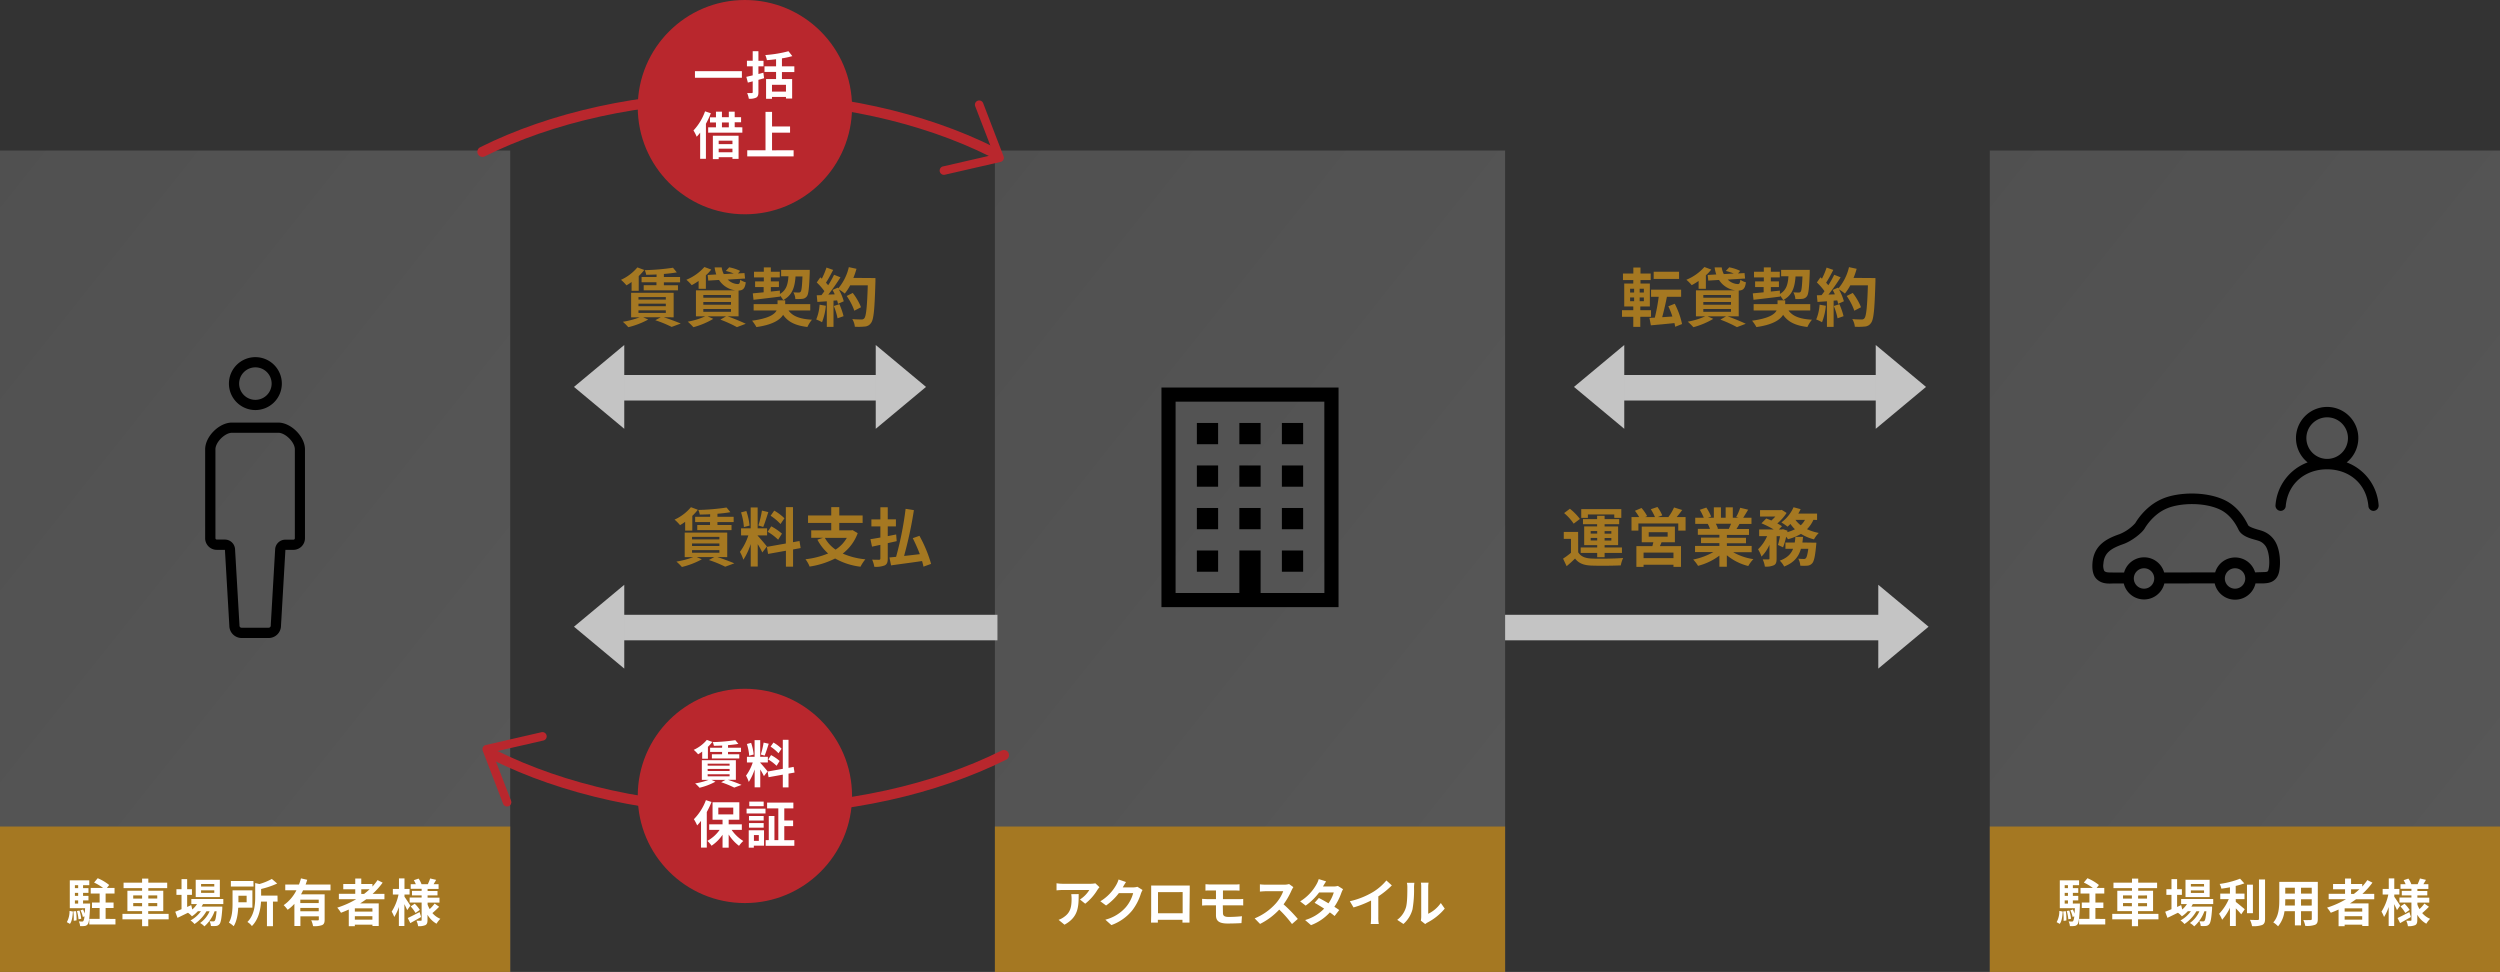 <svg xmlns="http://www.w3.org/2000/svg" xmlns:xlink="http://www.w3.org/1999/xlink" viewBox="0 0 980 381"><rect x="0" y="0" width="980" height="381" fill="#333333" stroke="none"/><defs><style>.cls-1,.cls-2,.cls-3{opacity:0.2;}.cls-1{fill:url(#名称未設定グラデーション_3);}.cls-2{fill:url(#名称未設定グラデーション_3-2);}.cls-3{fill:url(#名称未設定グラデーション_3-3);}.cls-4{fill:#a57822;}.cls-5,.cls-6{fill:#c4c4c4;}.cls-6{fill-rule:evenodd;}.cls-7{fill:#a57821;}.cls-8{fill:#fff;}.cls-9{fill:#b9272d;}.cls-10{fill:none;stroke:#b9272d;stroke-linecap:round;stroke-miterlimit:10;stroke-width:4px;}</style><linearGradient id="名称未設定グラデーション_3" x1="350.38" y1="108.7" x2="628.46" y2="330.37" gradientUnits="userSpaceOnUse"><stop offset="0" stop-color="#c4c4c4"/><stop offset="1" stop-color="#eaeaea"/></linearGradient><linearGradient id="名称未設定グラデーション_3-2" x1="740.38" y1="108.7" x2="1018.46" y2="330.37" xlink:href="#名称未設定グラデーション_3"/><linearGradient id="名称未設定グラデーション_3-3" x1="-39.62" y1="108.7" x2="238.46" y2="330.37" xlink:href="#名称未設定グラデーション_3"/></defs><title>img3</title><g id="レイヤー_2" data-name="レイヤー 2"><g id="contents"><rect class="cls-1" x="390" y="59" width="200" height="322"/><rect class="cls-2" x="780" y="59" width="200" height="322"/><rect class="cls-3" y="59" width="200" height="322"/><rect class="cls-4" y="324" width="200" height="57"/><path d="M455.29,151.92V238h69.42V151.92Zm63.87,80.53h-25V215.79h-8.33v16.66h-25v-75h58.31Z"/><rect x="469.17" y="165.8" width="8.33" height="8.33"/><rect x="485.83" y="165.8" width="8.33" height="8.33"/><rect x="502.5" y="165.8" width="8.33" height="8.33"/><rect x="469.17" y="182.46" width="8.33" height="8.33"/><rect x="485.83" y="182.46" width="8.33" height="8.33"/><rect x="502.5" y="182.46" width="8.33" height="8.33"/><rect x="469.17" y="199.13" width="8.33" height="8.33"/><rect x="485.83" y="199.13" width="8.33" height="8.33"/><rect x="502.5" y="199.13" width="8.33" height="8.33"/><rect x="469.17" y="215.79" width="8.33" height="8.33"/><rect x="502.5" y="215.79" width="8.33" height="8.33"/><rect class="cls-5" x="235" y="147" width="118" height="10"/><polygon class="cls-6" points="363 151.67 343.29 168.09 343.29 135.24 363 151.67"/><polygon class="cls-6" points="225 151.67 244.71 168.09 244.71 135.24 225 151.67"/><path class="cls-4" d="M247.58,110.54a21.2,21.2,0,0,1-2,1.32,17.61,17.61,0,0,0-2.15-2.17,18.11,18.11,0,0,0,6.42-4.87l2.7,1a19.25,19.25,0,0,1-2.17,2.4V114h-2.8Zm12.57,13.82c2.42.77,5.07,1.77,6.7,2.47l-3.57,1.32a45.31,45.31,0,0,0-6.4-2.62l2.15-1.17H252.1l2,.9a32,32,0,0,1-7.8,3,19.24,19.24,0,0,0-2.15-2.12,33.94,33.94,0,0,0,6.62-1.75H247.4v-9.6h16.67v9.6Zm-9.87-6.92H261v-1H250.28Zm0,2.6H261v-1H250.28Zm0,2.62H261v-1H250.28Zm7.1-15.07c-1.4.08-2.77.1-4.07.13a7.32,7.32,0,0,0-.57-1.82,86,86,0,0,0,11.07-.95l1.5,1.82c-1.47.27-3.22.47-5.07.62v1.2h6.35v2.07h-6.35v1.15h5.52v2H252.33v-2h5v-1.15H251.5v-2.07h5.87Z"/><path class="cls-4" d="M273.85,110.14a29.1,29.1,0,0,1-2.7,1.65,15.3,15.3,0,0,0-2.1-2.12,19.15,19.15,0,0,0,7.07-5l2.7,1a17.74,17.74,0,0,1-2.12,2.25v5.3h-2.85ZM285.22,124c2.55.9,5.42,2.1,7.12,2.92l-3.45,1.32a49.23,49.23,0,0,0-6.5-2.95l2.25-1.3h-7.3l2.27,1a31,31,0,0,1-7.8,3.27,30.06,30.06,0,0,0-2.2-2.17,29.37,29.37,0,0,0,6.87-2.1h-3.67V113.81h15.45a8.93,8.93,0,0,1-6.4-4.07l-4.22.25-.23-2.2,3.37-.2a13.26,13.26,0,0,1-.65-2.77h2.77a8.27,8.27,0,0,0,.82,2.62l3.9-.23a23.83,23.83,0,0,0-3.1-1l1.32-1.42a17,17,0,0,1,4.3,1.4l-.87,1,2.57-.15.23,2.15-6.8.4a5.88,5.88,0,0,0,3.95,1.77c.65,0,.82-.42.95-1.7a6.44,6.44,0,0,0,2.17,1c-.32,2.5-1.1,3.15-2.82,3.25V124Zm-9.52-7.3h10.85v-1.07H275.7Zm0,2.75h10.85v-1.07H275.7Zm0,2.77h10.85v-1.1H275.7Z"/><path class="cls-4" d="M309.1,121.71c1.65,2.3,4.55,3.35,9.2,3.62a12.48,12.48,0,0,0-1.8,2.85c-4.75-.57-7.62-2-9.52-4.77-1.22,2-4.1,3.9-10.47,4.8a15.78,15.78,0,0,0-1.7-2.5c6.4-.87,8.8-2.42,9.62-4h-9v-2.5h9.37v-1.47h3v1.47h9.82v2.5Zm-14-6.72c1.2-.1,2.65-.25,4.25-.4v-2.07H296v-2.22h3.42v-1.55h-3.85v-2.22h3.85v-1.7h2.75v1.7h3.5v2.22h-3.5v1.55h3.17v2.22h-3.17v1.77l3.55-.37,0,1.32c2.55-1.5,3.15-3.8,3.35-6.95H306.2v-2.5h11.22s0,.8,0,1.13c-.23,6-.48,8.4-1.12,9.22a2.37,2.37,0,0,1-1.75,1,21.6,21.6,0,0,1-2.77.1,6,6,0,0,0-.77-2.65c.9.08,1.7.08,2.07.08a.88.88,0,0,0,.77-.3c.35-.43.55-2,.72-6h-2.72c-.3,4.22-1.23,7.32-4.85,9.27a7.26,7.26,0,0,0-1.25-1.72v.35c-3.67.48-7.55.92-10.37,1.25Z"/><path class="cls-4" d="M323.73,119.86a23.1,23.1,0,0,1-1.5,6.45,14.72,14.72,0,0,0-2.27-1.07,18.16,18.16,0,0,0,1.32-5.8ZM343.17,109s0,1,0,1.37c-.32,10.95-.67,14.9-1.72,16.22A3.1,3.1,0,0,1,339,128a23.88,23.88,0,0,1-3.9.08,7.1,7.1,0,0,0-1-3c1.57.15,3,.15,3.67.15a1.23,1.23,0,0,0,1-.42c.75-.77,1.13-4.42,1.4-12.95h-6.9a20.56,20.56,0,0,1-2.12,3.22,19.1,19.1,0,0,0-2.35-1.65,19.9,19.9,0,0,1,1.95,4.67l-2.25,1a13.39,13.39,0,0,0-.35-1.35l-1.42.1v10.27h-2.62V118.11l-3.7.25-.25-2.6,1.85-.07c.38-.48.77-1,1.15-1.55a23.58,23.58,0,0,0-3-3.42l1.4-2,.6.52a29.92,29.92,0,0,0,1.82-4.35l2.62.92c-.9,1.72-1.92,3.65-2.82,5,.32.35.62.73.87,1a39,39,0,0,0,2.3-4.1l2.52,1a80.37,80.37,0,0,1-4.77,6.77l2.52-.1c-.27-.6-.57-1.2-.87-1.72l2.1-.92.17.3a19.9,19.9,0,0,0,4.12-8.32l3,.65a28.77,28.77,0,0,1-1.22,3.57Zm-14.12,10.25a28.48,28.48,0,0,1,1.62,4.7l-2.35.82a25.41,25.41,0,0,0-1.47-4.82Zm5.85,2.55a23.62,23.62,0,0,0-3-5.77l2.37-1.2a23.51,23.51,0,0,1,3.25,5.6Z"/><rect class="cls-5" x="235" y="241" width="156" height="10"/><polygon class="cls-6" points="225 245.67 244.71 262.09 244.71 229.24 225 245.67"/><path class="cls-7" d="M268.58,204.54a21.2,21.2,0,0,1-2,1.32,17.61,17.61,0,0,0-2.15-2.17,18.11,18.11,0,0,0,6.42-4.87l2.7,1a19.25,19.25,0,0,1-2.17,2.4V208h-2.8Zm12.57,13.82c2.42.77,5.07,1.77,6.7,2.47l-3.57,1.32a45.31,45.31,0,0,0-6.4-2.62l2.15-1.17H273.1l2,.9a32,32,0,0,1-7.8,3,19.24,19.24,0,0,0-2.15-2.12,33.94,33.94,0,0,0,6.62-1.75H268.4v-9.6h16.67v9.6Zm-9.87-6.92H282v-1H271.28Zm0,2.6H282v-1H271.28Zm0,2.62H282v-1H271.28Zm7.1-15.07c-1.4.08-2.77.1-4.07.13a7.32,7.32,0,0,0-.57-1.82,86,86,0,0,0,11.07-.95l1.5,1.82c-1.47.27-3.22.47-5.07.62v1.2h6.35v2.07h-6.35v1.15h5.52v2H273.33v-2h5v-1.15H272.5v-2.07h5.87Z"/><path class="cls-7" d="M298.83,216.56a33.38,33.38,0,0,0-1.8-3.25v8.77h-2.75v-8.82a25.66,25.66,0,0,1-2.87,6.15,17.64,17.64,0,0,0-1.35-3.07,23.14,23.14,0,0,0,3.3-6.47H290.5v-2.77h3.77v-8.17H297v8.17h3.7v2.77H297V210c.73.73,3.1,3.52,3.62,4.22Zm-7.22-9.95a24.76,24.76,0,0,0-1.12-5.75l2.07-.55a25,25,0,0,1,1.27,5.72Zm9.57-5.87c-.65,2-1.37,4.37-2,5.82L297.3,206a42.48,42.48,0,0,0,1.38-5.85Zm9.7,14.65v6.75h-2.8v-6.25l-7,1.25-.45-2.77,7.42-1.32V198.79h2.8v13.75l2.55-.47.45,2.77Zm-8.55-9.07a22,22,0,0,1,4.2,2.87l-1.5,2.37a21.08,21.08,0,0,0-4.1-3.1Zm3.62-.9a20.08,20.08,0,0,0-3.87-3.25l1.42-2a18.79,18.79,0,0,1,4,3Z"/><path class="cls-7" d="M336.22,209a17.67,17.67,0,0,1-5.87,8,29,29,0,0,0,8.87,2.25,15.27,15.27,0,0,0-1.9,2.9,26.65,26.65,0,0,1-9.95-3.22,33.32,33.32,0,0,1-10,3.17,11.32,11.32,0,0,0-1.62-2.87,32.94,32.94,0,0,0,8.87-2.27,19.32,19.32,0,0,1-4.2-5.4l2.2-.75H318v-2.92h7.85V205h-9.1v-2.95h9.1v-3.25H329v3.25h9.15V205H329v2.9h4.67l.52-.1Zm-12.87,1.85a13.4,13.4,0,0,0,4.2,4.6,13.35,13.35,0,0,0,4.4-4.6Z"/><path class="cls-7" d="M348,212.91v6c0,1.52-.3,2.25-1.17,2.72a9.61,9.61,0,0,1-4.1.55,11.19,11.19,0,0,0-.85-2.8c1.13.05,2.35.05,2.7.05s.52-.15.52-.55v-5.3c-1.17.25-2.27.5-3.27.7l-.62-2.92c1.1-.15,2.42-.4,3.9-.65v-4.37h-3.52v-2.75h3.52v-4.75H348v4.75h3.2v2.75H348v3.82l3.3-.65.2,2.62Zm14,9.22c-.12-.65-.32-1.4-.55-2.2-4.32.65-8.85,1.22-12.15,1.7l-.65-3.1,2.62-.25A129.41,129.41,0,0,0,355,199.46l3.25.52a157.58,157.58,0,0,1-3.85,17.95c2-.2,4.07-.45,6.17-.7a65.09,65.09,0,0,0-2.77-6.27l2.62-.92a52.18,52.18,0,0,1,4.57,11Z"/><rect class="cls-5" x="627" y="147" width="118" height="10"/><polygon class="cls-6" points="755 151.67 735.29 168.09 735.29 135.24 755 151.67"/><polygon class="cls-6" points="617 151.67 636.71 168.09 636.71 135.24 617 151.67"/><path class="cls-7" d="M643,124.18v3.95h-2.75v-3.95h-4.42v-2.57h4.42v-1.47h-3.55v-9h3.55v-1.35H636.2v-2.57h4.07v-2.35h2.8v2.35h4v2.57h-4v1.35h3.67v9H643v1.47h4.2v2.57Zm-4-9.5h1.58v-1.5H639Zm0,3.4h1.58v-1.47H639Zm5.4-4.9h-1.65v1.5h1.65Zm0,3.42h-1.65v1.47h1.65Zm12.27,11.5c-.08-.45-.15-.92-.28-1.45-3.32.35-6.67.65-9.25.88l-.55-2.9,2.1-.12a72.2,72.2,0,0,0,1.52-8.17h-3v-2.8H659v2.8h-5.57c-.53,2.75-1.22,5.7-1.85,8l4-.27a30,30,0,0,0-1.6-4l2.52-1a31.71,31.71,0,0,1,2.87,7.95Zm1.52-18.75h-9.95v-2.82h9.95Z"/><path class="cls-7" d="M665.85,110.14a29.1,29.1,0,0,1-2.7,1.65,15.33,15.33,0,0,0-2.1-2.12,19.15,19.15,0,0,0,7.07-5l2.7,1a17.74,17.74,0,0,1-2.12,2.25v5.3h-2.85ZM677.22,124c2.55.9,5.42,2.1,7.12,2.92l-3.45,1.32a49.16,49.16,0,0,0-6.5-2.95l2.25-1.3h-7.3l2.27,1a31,31,0,0,1-7.8,3.27,30.15,30.15,0,0,0-2.2-2.17,29.38,29.38,0,0,0,6.87-2.1h-3.67V113.81h15.45a8.94,8.94,0,0,1-6.4-4.07l-4.22.25-.23-2.2,3.37-.2a13.26,13.26,0,0,1-.65-2.77h2.78a8.25,8.25,0,0,0,.82,2.62l3.9-.23a23.81,23.81,0,0,0-3.1-1l1.33-1.42a17,17,0,0,1,4.3,1.4l-.87,1,2.57-.15.22,2.15-6.8.4a5.88,5.88,0,0,0,3.95,1.77c.65,0,.83-.42,1-1.7a6.43,6.43,0,0,0,2.17,1c-.32,2.5-1.1,3.15-2.82,3.25V124Zm-9.52-7.3h10.85v-1.07H667.7Zm0,2.75h10.85v-1.07H667.7Zm0,2.77h10.85v-1.1H667.7Z"/><path class="cls-7" d="M701.1,121.71c1.65,2.3,4.55,3.35,9.2,3.62a12.51,12.51,0,0,0-1.8,2.85c-4.75-.57-7.62-2-9.52-4.77-1.22,2-4.1,3.9-10.47,4.8a15.75,15.75,0,0,0-1.7-2.5c6.4-.87,8.8-2.42,9.62-4h-9v-2.5h9.37v-1.47h3v1.47h9.82v2.5Zm-14-6.72c1.2-.1,2.65-.25,4.25-.4v-2.07H688v-2.22h3.42v-1.55h-3.85v-2.22h3.85v-1.7h2.75v1.7h3.5v2.22h-3.5v1.55h3.17v2.22h-3.17v1.77l3.55-.37,0,1.32c2.55-1.5,3.15-3.8,3.35-6.95H698.2v-2.5h11.22s0,.8,0,1.13c-.22,6-.47,8.4-1.12,9.22a2.38,2.38,0,0,1-1.75,1,21.58,21.58,0,0,1-2.77.1,6.05,6.05,0,0,0-.78-2.65c.9.08,1.7.08,2.07.08a.88.88,0,0,0,.78-.3c.35-.43.55-2,.72-6h-2.72c-.3,4.22-1.22,7.32-4.85,9.27a7.26,7.26,0,0,0-1.25-1.72v.35c-3.67.48-7.55.92-10.37,1.25Z"/><path class="cls-7" d="M715.73,119.86a23.11,23.11,0,0,1-1.5,6.45,14.73,14.73,0,0,0-2.28-1.07,18.16,18.16,0,0,0,1.33-5.8ZM735.17,109s0,1,0,1.37c-.33,10.95-.68,14.9-1.72,16.22A3.1,3.1,0,0,1,731,128a23.87,23.87,0,0,1-3.9.08,7.09,7.09,0,0,0-1-3c1.58.15,3,.15,3.67.15a1.23,1.23,0,0,0,1.05-.42c.75-.77,1.13-4.42,1.4-12.95h-6.9a20.56,20.56,0,0,1-2.12,3.22,19.1,19.1,0,0,0-2.35-1.65,19.92,19.92,0,0,1,1.95,4.67l-2.25,1a13.25,13.25,0,0,0-.35-1.35l-1.42.1v10.27h-2.62V118.11l-3.7.25-.25-2.6,1.85-.07c.38-.48.78-1,1.15-1.55a23.61,23.61,0,0,0-3-3.42l1.4-2,.6.52a30.08,30.08,0,0,0,1.82-4.35l2.63.92c-.9,1.72-1.93,3.65-2.82,5,.32.35.62.73.87,1a39.06,39.06,0,0,0,2.3-4.1l2.52,1a80,80,0,0,1-4.77,6.77l2.52-.1c-.27-.6-.58-1.2-.87-1.72l2.1-.92.17.3a19.91,19.91,0,0,0,4.13-8.32l3,.65a28.77,28.77,0,0,1-1.22,3.57Zm-14.12,10.25a28.39,28.39,0,0,1,1.62,4.7l-2.35.82a25.37,25.37,0,0,0-1.47-4.82Zm5.85,2.55a23.64,23.64,0,0,0-3-5.77l2.37-1.2a23.49,23.49,0,0,1,3.25,5.6Z"/><rect class="cls-5" x="590" y="241" width="156" height="10"/><polygon class="cls-6" points="756 245.67 736.29 262.09 736.29 229.24 756 245.67"/><path class="cls-7" d="M618.65,216.48c1,1.67,2.72,2.37,5.27,2.47,3,.13,8.9.05,12.35-.22a13.54,13.54,0,0,0-.93,2.9c-3.1.15-8.4.2-11.45.08s-5-.85-6.47-2.77c-1,1-2,1.92-3.3,3l-1.4-2.95a29.9,29.9,0,0,0,3.1-2.3v-5.45H613v-2.72h5.62Zm-1.77-11.2a19.49,19.49,0,0,0-3.75-4.15l2.27-1.7a21.72,21.72,0,0,1,3.92,4Zm9.22,11.47h-6.47v-2.15h6.47v-.92H621v-7.32h5.07v-.87h-5.55v-2h5.55v-1.3H629v1.3h5.72v2H629v.88h5.3v7.32H629v.92h6.8v2.15H629v1.65h-2.9ZM622.45,203h-2.6v-3.42h15.7V203H632.8v-1.32H622.45Zm1.1,6.17h2.55v-1h-2.55Zm2.55,2.7v-1h-2.55v1Zm2.9-3.67v1h2.65v-1Zm2.65,2.7H629v1h2.65Z"/><path class="cls-7" d="M660.75,202.69V208h-2.87v-2.8H642.25V208h-2.7v-5.32h3a22.13,22.13,0,0,0-1.65-2.45l2.57-1.1a16.11,16.11,0,0,1,2.22,3.2l-.8.35h3.85a20.42,20.42,0,0,0-1.62-3.07l2.6-.87a16.82,16.82,0,0,1,1.9,3.3l-1.75.65H654a19.39,19.39,0,0,0,2.22-3.77l3.2,1c-.72,1-1.47,1.95-2.17,2.77Zm-9.42,9.87c-.2.55-.43,1-.65,1.52h8.27v8.12H656v-.83H644.28v.83h-2.82v-8.12h6.27c.13-.5.28-1,.38-1.52h-4.55v-6.12h13v6.12Zm4.67,4.07H644.28v2.17H656Zm-9.7-6.25h7.42v-1.75H646.3Z"/><path class="cls-7" d="M679.4,216.46a22.33,22.33,0,0,0,7.92,2.72,14,14,0,0,0-2,2.7,21.33,21.33,0,0,1-8.4-4.22v4.5H674v-4.35a23.72,23.72,0,0,1-8.37,4,13.9,13.9,0,0,0-1.9-2.47,26.28,26.28,0,0,0,7.9-2.92h-7.17V214H674v-1.1h-7.2v-2.15H674v-1.12h-8.45v-2.32h4.75a11.32,11.32,0,0,0-.85-1.95l.3,0h-5.22v-2.42h3.35a22.52,22.52,0,0,0-1.55-3.1l2.55-.87a18.86,18.86,0,0,1,1.9,3.52l-1.22.45h2.27v-4.07h2.78v4.07h1.85v-4.07h2.8v4.07h2.22l-.9-.27a20.2,20.2,0,0,0,1.58-3.62l3.12.75c-.7,1.15-1.37,2.27-1.95,3.15h3.25v2.42h-4.7c-.4.72-.8,1.4-1.18,2h4.9v2.32h-8.67v1.13h7.5v2.15h-7.5V214h9.72v2.45Zm-6.8-11.15a12.33,12.33,0,0,1,.85,1.92l-.42.08h4.67c.3-.6.6-1.32.88-2Z"/><path class="cls-7" d="M710.85,203.79a12.28,12.28,0,0,1-2.5,3.65,19.45,19.45,0,0,0,4.6,1.47,11.4,11.4,0,0,0-1.87,2.52,18,18,0,0,1-5.1-2.15,20,20,0,0,1-5.1,2.1,9.23,9.23,0,0,0-.7-1,29.12,29.12,0,0,1-1.22,4.17l-2-.92a32.36,32.36,0,0,0,.8-3.45h-1.33v8.8c0,1.35-.2,2.15-1.08,2.6a7.37,7.37,0,0,1-3.52.52,9.9,9.9,0,0,0-.85-2.82c.92,0,1.92,0,2.25,0s.4-.08.4-.37v-5.35a15.13,15.13,0,0,1-3.12,4.62,16.71,16.71,0,0,0-1.35-2.87,15.72,15.72,0,0,0,3.55-5.15h-3.12v-2.6h5.72a36.34,36.34,0,0,0-4.82-2.42l1.88-1.9c.6.23,1.3.5,2,.8a15.66,15.66,0,0,0,1.57-1.57h-6v-2.5H698l.45-.1,1.9,1.2a18.67,18.67,0,0,1-3.65,4.12,14,14,0,0,1,1.83,1.1l-1.22,1.27h1.2l.4-.12,1.8.6-.1.57a15.14,15.14,0,0,0,3-1.15,14.13,14.13,0,0,1-1.77-2.07,15,15,0,0,1-1.12,1.07,22,22,0,0,0-2.42-1.67,14.9,14.9,0,0,0,4.77-5.95l2.77.75a16.72,16.72,0,0,1-.92,1.75h7.37v2.47Zm1.17,8.95s-.05.77-.1,1.12c-.4,4.32-.85,6.25-1.58,7a2.75,2.75,0,0,1-1.83.88,19.15,19.15,0,0,1-2.8,0,6.45,6.45,0,0,0-.8-2.75,21.12,21.12,0,0,0,2.15.13,1,1,0,0,0,.8-.27c.35-.32.67-1.4,1-3.72h-2.9c-.85,3-2.62,5.4-6.57,6.95a8.41,8.41,0,0,0-1.72-2.3c3-1.1,4.45-2.7,5.22-4.65h-3v-2.47h3.65a20.57,20.57,0,0,0,.25-2.22h3c-.07.75-.15,1.5-.25,2.22Zm-8.2-8.95a9.78,9.78,0,0,0,2.07,2.12,7.57,7.57,0,0,0,1.65-2.12Z"/><path d="M100.11,144a6.37,6.37,0,1,1-6.37,6.37,6.38,6.38,0,0,1,6.37-6.37m0-4a10.37,10.37,0,1,0,10.37,10.37A10.37,10.37,0,0,0,100.11,140Z"/><path d="M109.09,169.65c2.79,0,6.49,3.7,6.49,6.49V211a.55.55,0,0,1-.55.55h-3.17a4,4,0,0,0-4,3.77L106.14,245c0,.08,0,.16,0,.23a.84.84,0,0,1-.84.84H94.71a.84.84,0,0,1-.84-.84c0-.08,0-.16,0-.23l-1.73-29.72a4,4,0,0,0-4-3.77H85a.55.55,0,0,1-.55-.55V176.14c0-2.79,3.7-6.49,6.49-6.49h18.18m0-4H90.91c-5,0-10.49,5.47-10.49,10.49V211A4.55,4.55,0,0,0,85,215.54h3.17l1.73,29.72a4.84,4.84,0,0,0,4.84,4.84h10.57a4.84,4.84,0,0,0,4.84-4.84l1.73-29.72H115a4.55,4.55,0,0,0,4.55-4.55V176.14c0-5-5.47-10.49-10.49-10.49Z"/><path class="cls-8" d="M26.2,361.48a8.88,8.88,0,0,0,1.06-4.4l1.32.24c-.12,1.84-.32,3.7-1.16,4.84Zm9.12-7.3s0,.54,0,.8c-.2,4.8-.44,6.7-.92,7.3a1.69,1.69,0,0,1-1.2.7,9.71,9.71,0,0,1-1.8.06,4.94,4.94,0,0,0-.5-1.86,11.43,11.43,0,0,0,1.26.06.56.56,0,0,0,.54-.24,4.39,4.39,0,0,0,.4-1.8l-.62.24a10.6,10.6,0,0,0-.92-2.58l1-.34a14.67,14.67,0,0,1,.68,1.62c0-.6.08-1.3.12-2.12H27.36V345.1H35V347H32.56v1.16h2.12V350H32.56v1.18h2.12v1.78H32.56v1.24Zm-5.52,3A19.63,19.63,0,0,1,30,360.8l-1.1.14a23.67,23.67,0,0,0-.14-3.7ZM29.36,347v1.16h1.28V347Zm1.28,3H29.36v1.18h1.28Zm-1.28,4.2h1.28v-1.24H29.36Zm1.8,2.74a16,16,0,0,1,.68,3.22l-1.06.2a16.36,16.36,0,0,0-.62-3.24Zm14.1,3.28v2.18H35V360.2h4.06v-4.26h-3v-2.16h3v-3.52h-3.5v-2.2H40.4a20,20,0,0,0-3.52-2.1l1.42-1.7a18.31,18.31,0,0,1,4.5,2.66l-.9,1.14h3v2.2H41.4v3.52h3.12v2.16H41.4v4.26Z"/><path class="cls-8" d="M66.12,360.38h-8v2.7H55.7v-2.7H48v-2.14H55.7v-1.08H49.94v-8H55.7v-1H48.44V346H55.7V344.4h2.44V346h7.4v2.16h-7.4v1H64v8h-5.9v1.08h8Zm-13.9-8.12H55.7V351H52.22Zm3.48,3V354H52.22v1.22ZM58.14,351v1.22h3.5V351Zm3.5,3h-3.5v1.22h3.5Z"/><path class="cls-8" d="M79.58,354.4c-.16.32-.36.64-.56,1h8.12s0,.54,0,.82c-.28,3.9-.6,5.5-1.14,6.08a1.86,1.86,0,0,1-1.32.68,12.56,12.56,0,0,1-2,0,4.73,4.73,0,0,0-.54-1.86c.64.06,1.16.06,1.42.06a.69.69,0,0,0,.6-.22c.28-.3.52-1.32.74-3.74h-.78a14.25,14.25,0,0,1-4,5.92,6.56,6.56,0,0,0-1.68-1.32,11,11,0,0,0,3.72-4.6H80.92a15.26,15.26,0,0,1-4.68,5,7,7,0,0,0-1.56-1.4,12.07,12.07,0,0,0,4.08-3.62h-1.2a12.44,12.44,0,0,1-2.32,2,8.23,8.23,0,0,0-1.56-1.4l-4.1,2-.88-2.4c.68-.26,1.52-.6,2.46-1V350.8h-2v-2.24h2v-3.94h2.2v3.94h1.88v2.24H73.36v4.72l1.6-.7.42,1.7a9.73,9.73,0,0,0,1.84-2.12H75v-2H87.54v2Zm6.6-2.76H76.72v-6.76h9.46ZM84,346.52H78.82v1H84ZM84,349H78.82v1H84Z"/><path class="cls-8" d="M93.38,355.82c-.12,2.44-.54,5.3-1.78,7.26a10.34,10.34,0,0,0-1.88-1.42c1.32-2.14,1.44-5.26,1.44-7.56V349h7.78v6.8Zm6-8.3H90.5v-2.16h8.84Zm-5.92,3.62v2.54h3.22v-2.54Zm15.36,2.28H107v9.64h-2.36v-9.64h-2.32c-.18,3.06-.92,6.94-3.58,9.6a5.87,5.87,0,0,0-1.76-1.6c2.78-2.82,3.06-6.78,3.06-9.74v-5.52l1.64.38a22.43,22.43,0,0,0,4.88-2l2.1,1.8a32.84,32.84,0,0,1-6.3,2.14v2.6h6.42Z"/><path class="cls-8" d="M118.8,349a16.6,16.6,0,0,1-.8,1.58h9.26v9.88c0,1.18-.22,1.82-1,2.18a8.82,8.82,0,0,1-3.54.4,9.86,9.86,0,0,0-.72-2.3c1,.06,2.18.06,2.52.06s.46-.12.46-.4v-1.2h-7.22V363h-2.36v-8.7a14.67,14.67,0,0,1-2.64,2.34,13.43,13.43,0,0,0-1.56-1.82,15.53,15.53,0,0,0,5-5.84h-4.38v-2.24h5.38a20.06,20.06,0,0,0,.78-2.42l2.46.56c-.2.62-.4,1.24-.64,1.86h9.76V349Zm6.14,3.66h-7.22V354h7.22Zm0,4.56v-1.3h-7.22v1.3Z"/><path class="cls-8" d="M143.56,352.52c-.78.56-1.54,1.08-2.36,1.6h7.26V363H146v-.52H139.1v.6h-2.38v-6.54c-1,.44-2,.88-3.06,1.26a13.06,13.06,0,0,0-1.46-2,35.62,35.62,0,0,0,7.44-3.32h-6.8v-2.1h6.42V348.6h-4.7v-2.06h4.7v-2.16h2.36v2.16H146v1A24.39,24.39,0,0,0,148,345l2,1a29.28,29.28,0,0,1-3.94,4.4h4.64v2.1Zm2.42,3.54H139.1v1.28H146Zm0,4.44v-1.36H139.1v1.36Zm-4.36-10.08h1.1a27.3,27.3,0,0,0,2.16-1.82h-3.26Z"/><path class="cls-8" d="M159.62,356.76c-.24-.58-.66-1.48-1.1-2.34V363h-2.16v-7.48a16.87,16.87,0,0,1-1.82,3.94,11.41,11.41,0,0,0-1-2.1,20,20,0,0,0,2.68-6.7H154v-2.2h2.4v-4.12h2.16v4.12h2v2.2h-2v.88c.54.74,2,2.94,2.32,3.48Zm5.46,2.7c-1.4.82-3,1.7-4.24,2.4l-1-2c1.18-.54,2.94-1.44,4.64-2.32Zm7.06-4c-.84.86-1.86,1.82-2.64,2.46a8.2,8.2,0,0,0,3.12,2.26,8.85,8.85,0,0,0-1.5,1.92,9.49,9.49,0,0,1-3.54-3.52v2.08c0,1.08-.2,1.64-.84,2a6.53,6.53,0,0,1-2.84.4,7.41,7.41,0,0,0-.64-2.12c.68,0,1.46,0,1.7,0s.32-.1.32-.34v-6.82h-4.7v-1.94h4.7V351H161.5v-1.78h3.78v-.8H161V346.6h2a11.38,11.38,0,0,0-.78-1.56l1.88-.64a10.57,10.57,0,0,1,1.14,2.2h2.48c.3-.68.7-1.6.9-2.24l2.36.54c-.36.6-.72,1.2-1,1.7h1.94v1.86h-4.3v.8h3.88V351h-3.88v.88h4.66v1.94h-4.66v.78a10.85,10.85,0,0,0,.82,1.76,15.73,15.73,0,0,0,1.94-2.16Zm-9.56-1.2a13.69,13.69,0,0,1,2,2.42l-1.7,1.2a14.06,14.06,0,0,0-1.9-2.56Z"/><rect class="cls-4" x="390" y="324" width="200" height="57"/><path class="cls-8" d="M431,347.78a10.07,10.07,0,0,0-.78,1,20.13,20.13,0,0,1-4.82,5.48l-2.06-1.66a11.89,11.89,0,0,0,3.68-3.72H416.6c-.84,0-1.5.06-2.44.14v-2.78a15.85,15.85,0,0,0,2.44.2h10.78a10,10,0,0,0,2-.18Zm-8.16,2.7c0,5-.1,9-5.56,12l-2.32-1.9a7.9,7.9,0,0,0,2.1-1.1c2.54-1.76,3-3.88,3-7.16a11.08,11.08,0,0,0-.14-1.8Z"/><path class="cls-8" d="M447.88,348.88a8,8,0,0,0-.66,1.44,20.87,20.87,0,0,1-3.48,6.68,18.85,18.85,0,0,1-8.08,5.64l-2.36-2.12a15.94,15.94,0,0,0,8.06-4.94,14.22,14.22,0,0,0,2.84-5.46h-5.62a22.79,22.79,0,0,1-5,4.84l-2.24-1.66a17.62,17.62,0,0,0,6.24-6.44,9.63,9.63,0,0,0,.9-2.1l2.92,1c-.48.7-1,1.6-1.22,2l-.06.1h4a6.41,6.41,0,0,0,1.74-.24Z"/><path class="cls-8" d="M466.28,358.88c0,.78,0,2.7,0,2.78h-2.76l0-1.1h-9.64l0,1.1H451.2c0-.1.06-1.84.06-2.8v-9.78c0-.56,0-1.38,0-1.94.82,0,1.58,0,2.12,0h11c.5,0,1.26,0,2,0,0,.6,0,1.34,0,1.94Zm-12.34-9.16V358h9.66v-8.3Z"/><path class="cls-8" d="M479.4,357.94c0,1.1.68,1.5,2.28,1.5,1.8,0,3.56-.12,5.16-.28l-.18,2.7c-1.3.08-3.56.16-5.44.16-3.66,0-4.56-1.26-4.56-3.28v-3.86H473.4c-.56,0-1.58.06-2.18.1v-2.62c.56,0,1.56.1,2.18.1h3.26v-3.4h-2.18c-.72,0-1.36,0-1.94.06v-2.5c.58,0,1.22.1,1.94.1h9.62a14.91,14.91,0,0,0,1.8-.1v2.5c-.52,0-1.08-.06-1.8-.06h-4.7v3.4h6c.42,0,1.42,0,1.94-.08l0,2.56c-.56-.06-1.46-.06-1.9-.06h-6.1Z"/><path class="cls-8" d="M507,347.76a9.42,9.42,0,0,0-.7,1.24,29.42,29.42,0,0,1-3.14,5.5,56.24,56.24,0,0,1,5.58,5.72l-2.28,2a45.62,45.62,0,0,0-5-5.66,26.36,26.36,0,0,1-7.52,5.62L491.82,360a22.65,22.65,0,0,0,8.2-5.74,15.49,15.49,0,0,0,3-4.9h-6.78c-.84,0-1.94.12-2.36.14v-2.84a22.34,22.34,0,0,0,2.36.14h7a7.23,7.23,0,0,0,2.08-.26Z"/><path class="cls-8" d="M526.48,348.56a9.31,9.31,0,0,0-.66,1.42,23.05,23.05,0,0,1-2.76,5.48c.74.46,1.42.92,1.92,1.28l-1.82,2.34a23.06,23.06,0,0,0-1.86-1.42,19.09,19.09,0,0,1-7.38,5l-2.32-2a16.92,16.92,0,0,0,7.46-4.48c-1.36-.88-2.72-1.7-3.74-2.28L517,352c1.06.54,2.42,1.3,3.76,2.1a14.6,14.6,0,0,0,2.08-4.26h-5.74a23.54,23.54,0,0,1-5.28,5.16l-2.16-1.66a18.31,18.31,0,0,0,6.38-6.64,8.88,8.88,0,0,0,.9-2.1l2.9.9c-.48.7-1,1.62-1.24,2l0,0h4.1a6.34,6.34,0,0,0,1.74-.22Z"/><path class="cls-8" d="M540.3,359.58a13.79,13.79,0,0,0,.18,2.62h-3.16a22.41,22.41,0,0,0,.14-2.62V353a39.14,39.14,0,0,1-6.88,2.72l-1.44-2.44a30.74,30.74,0,0,0,9.1-3.62,21.1,21.1,0,0,0,5.22-4.52l2.14,1.94a32.64,32.64,0,0,1-5.3,4.3Z"/><path class="cls-8" d="M547.7,360.58a9.43,9.43,0,0,0,3.4-4.78c.56-1.72.58-5.5.58-7.92a7.29,7.29,0,0,0-.18-1.82h2.94a12.79,12.79,0,0,0-.14,1.8,44.07,44.07,0,0,1-.6,8.6,11.58,11.58,0,0,1-3.56,5.74Zm9.26.3a7.61,7.61,0,0,0,.16-1.48V347.74A8.82,8.82,0,0,0,557,346h3a10.07,10.07,0,0,0-.14,1.74v10.46a12.67,12.67,0,0,0,4.94-4.22l1.54,2.2a22,22,0,0,1-6.78,5.46,5.08,5.08,0,0,0-.88.6Z"/><rect class="cls-4" x="780" y="324" width="200" height="57"/><path class="cls-8" d="M806.2,361.48a8.88,8.88,0,0,0,1.06-4.4l1.32.24c-.12,1.84-.32,3.7-1.16,4.84Zm9.12-7.3s0,.54,0,.8c-.2,4.8-.44,6.7-.92,7.3a1.68,1.68,0,0,1-1.2.7,9.71,9.71,0,0,1-1.8.06,5,5,0,0,0-.5-1.86,11.41,11.41,0,0,0,1.26.06.56.56,0,0,0,.54-.24,4.39,4.39,0,0,0,.4-1.8l-.62.24a10.61,10.61,0,0,0-.92-2.58l1-.34a14.87,14.87,0,0,1,.68,1.62c0-.6.08-1.3.12-2.12h-5.92V345.1H815V347h-2.44v1.16h2.12V350h-2.12v1.18h2.12v1.78h-2.12v1.24Zm-5.52,3a19.67,19.67,0,0,1,.22,3.66l-1.1.14a23.66,23.66,0,0,0-.14-3.7ZM809.36,347v1.16h1.28V347Zm1.28,3h-1.28v1.18h1.28Zm-1.28,4.2h1.28v-1.24h-1.28Zm1.8,2.74a16,16,0,0,1,.68,3.22l-1.06.2a16.4,16.4,0,0,0-.62-3.24Zm14.1,3.28v2.18H815V360.2h4.06v-4.26h-3v-2.16h3v-3.52h-3.5v-2.2h4.82a19.93,19.93,0,0,0-3.52-2.1l1.42-1.7a18.31,18.31,0,0,1,4.5,2.66l-.9,1.14h3v2.2H821.4v3.52h3.12v2.16H821.4v4.26Z"/><path class="cls-8" d="M846.12,360.38h-8v2.7H835.7v-2.7H828v-2.14h7.74v-1.08h-5.76v-8h5.76v-1h-7.26V346h7.26V344.4h2.44V346h7.4v2.16h-7.4v1H844v8h-5.9v1.08h8Zm-13.9-8.12h3.48V351h-3.48Zm3.48,3V354h-3.48v1.22Zm2.44-4.22v1.22h3.5V351Zm3.5,3h-3.5v1.22h3.5Z"/><path class="cls-8" d="M859.58,354.4c-.16.32-.36.64-.56,1h8.12s0,.54,0,.82c-.28,3.9-.6,5.5-1.14,6.08a1.86,1.86,0,0,1-1.32.68,12.55,12.55,0,0,1-2,0,4.74,4.74,0,0,0-.54-1.86c.64.06,1.16.06,1.42.06a.69.69,0,0,0,.6-.22c.28-.3.52-1.32.74-3.74h-.78a14.26,14.26,0,0,1-4,5.92,6.56,6.56,0,0,0-1.68-1.32,11,11,0,0,0,3.72-4.6h-1.18a15.26,15.26,0,0,1-4.68,5,7,7,0,0,0-1.56-1.4,12.07,12.07,0,0,0,4.08-3.62h-1.2a12.42,12.42,0,0,1-2.32,2,8.2,8.2,0,0,0-1.56-1.4l-4.1,2-.88-2.4c.68-.26,1.52-.6,2.46-1V350.8h-2v-2.24h2v-3.94h2.2v3.94h1.88v2.24h-1.88v4.72l1.6-.7.42,1.7a9.72,9.72,0,0,0,1.84-2.12H855v-2h12.58v2Zm6.6-2.76h-9.46v-6.76h9.46Zm-2.2-5.12h-5.16v1H864Zm0,2.52h-5.16v1H864Z"/><path class="cls-8" d="M876.44,353.56c1,.74,3,2.44,3.5,2.86l-1.38,2c-.48-.62-1.32-1.52-2.12-2.34V363h-2.3v-7.16a19.89,19.89,0,0,1-3.06,4.7,13.41,13.41,0,0,0-1.2-2.32,19.36,19.36,0,0,0,3.8-5.76h-3.34V350.3h3.8v-2.48c-1.14.22-2.28.4-3.36.54a7.48,7.48,0,0,0-.68-1.86,33.76,33.76,0,0,0,8-2.06l1.68,1.84a26,26,0,0,1-3.38,1v3h3.44v2.18h-3.44Zm6.7,4.42h-2.32V346.8h2.32Zm4.76-13.22v15.4c0,1.38-.28,2-1.1,2.42a9.86,9.86,0,0,1-4,.46,9.07,9.07,0,0,0-.82-2.46c1.3.06,2.58.06,3,.06s.54-.14.54-.5V344.76Z"/><path class="cls-8" d="M908.58,360.24c0,1.28-.28,1.92-1.08,2.28a9.3,9.3,0,0,1-3.84.42,9,9,0,0,0-.76-2.28c1.12.06,2.44,0,2.8,0s.52-.12.52-.48v-3H902v5.58h-2.4v-5.58h-4.08a11.46,11.46,0,0,1-2.52,5.94,8.76,8.76,0,0,0-1.88-1.54c2.18-2.4,2.36-6,2.36-8.76v-7.14h15.1Zm-9-5.26v-2.46h-3.76v.36c0,.64,0,1.36-.06,2.1Zm-3.76-7v2.32h3.76V348Zm10.38,0H902v2.32h4.22Zm0,7v-2.46H902V355Z"/><path class="cls-8" d="M923.56,352.52c-.78.56-1.54,1.08-2.36,1.6h7.26V363H926v-.52H919.1v.6h-2.38v-6.54c-1,.44-2,.88-3.06,1.26a13,13,0,0,0-1.46-2,35.61,35.61,0,0,0,7.44-3.32h-6.8v-2.1h6.42V348.6h-4.7v-2.06h4.7v-2.16h2.36v2.16H926v1A24.46,24.46,0,0,0,928,345l2,1a29.26,29.26,0,0,1-3.94,4.4h4.64v2.1Zm2.42,3.54H919.1v1.28H926Zm0,4.44v-1.36H919.1v1.36Zm-4.36-10.08h1.1a27.29,27.29,0,0,0,2.16-1.82h-3.26Z"/><path class="cls-8" d="M939.62,356.76c-.24-.58-.66-1.48-1.1-2.34V363h-2.16v-7.48a16.91,16.91,0,0,1-1.82,3.94,11.47,11.47,0,0,0-1-2.1,20,20,0,0,0,2.68-6.7H934v-2.2h2.4v-4.12h2.16v4.12h2v2.2h-2v.88c.54.74,2,2.94,2.32,3.48Zm5.46,2.7c-1.4.82-3,1.7-4.24,2.4l-1-2c1.18-.54,2.94-1.44,4.64-2.32Zm7.06-4c-.84.86-1.86,1.82-2.64,2.46a8.2,8.2,0,0,0,3.12,2.26,8.85,8.85,0,0,0-1.5,1.92,9.49,9.49,0,0,1-3.54-3.52v2.08c0,1.08-.2,1.64-.84,2a6.53,6.53,0,0,1-2.84.4,7.38,7.38,0,0,0-.64-2.12c.68,0,1.46,0,1.7,0s.32-.1.32-.34v-6.82h-4.7v-1.94h4.7V351H941.5v-1.78h3.78v-.8H941V346.6h2a11.37,11.37,0,0,0-.78-1.56l1.88-.64a10.52,10.52,0,0,1,1.14,2.2h2.48c.3-.68.7-1.6.9-2.24l2.36.54c-.36.6-.72,1.2-1,1.7h1.94v1.86h-4.3v.8h3.88V351h-3.88v.88h4.66v1.94h-4.66v.78a10.81,10.81,0,0,0,.82,1.76,15.73,15.73,0,0,0,1.94-2.16Zm-9.56-1.2a13.71,13.71,0,0,1,2,2.42l-1.7,1.2a14.06,14.06,0,0,0-1.9-2.56Z"/><path d="M893.39,224.21c.73-3.21.55-9.54-2.18-12.92a9.55,9.55,0,0,0-4.54-3.21c-.32-.12-.71-.23-1.22-.37-2.53-.71-3.94-1.34-4.2-1.87-1.55-3.22-4.42-7.53-9.22-9.81-7.35-3.5-17.93-3.1-23.91-.7a20.82,20.82,0,0,0-5.39,3.17,25.41,25.41,0,0,0-5.72,6.59,16.68,16.68,0,0,1-6.16,4.3c-5.22,1.8-10.12,4.43-10.61,11.41-.13,1.84,0,4.36,1.4,5.93,1.92,2.16,4.59,2.09,6.53,2l.79,0h3.56a8.18,8.18,0,0,0,15.9,0l19.74-.05a8.2,8.2,0,0,0,16,0h3.29C888.66,228.6,892.39,228.59,893.39,224.21Zm-13.25,2.55a4,4,0,1,1-4-4A4,4,0,0,1,880.13,226.76Zm-35.68,0a4,4,0,1,1-4-4A4,4,0,0,1,844.46,226.76ZM884,224.37a8.16,8.16,0,0,0-15.65,0l-20,.05a8.16,8.16,0,0,0-15.71,0H829l-.88,0c-1.64,0-2.68,0-3.25-.62a5,5,0,0,1-.34-2.81c.3-4.32,3-6,7.75-7.69,3.28-1.13,7.28-4.27,8.41-6.11a21,21,0,0,1,4.76-5.49,16.6,16.6,0,0,1,4.3-2.53c5-2,14.28-2.36,20.5.59,3.69,1.75,6,5.23,7.22,7.83s4.62,3.47,6.87,4.1c.35.1.72.2.87.26a5.31,5.31,0,0,1,2.72,1.89c1.52,1.89,2,6.57,1.34,9.32-.18.79-.24,1.08-1.82,1.09Z"/><path id="profile" d="M919.9,181.26a12.22,12.22,0,1,0-15.31,0A19.4,19.4,0,0,0,892,198a2.06,2.06,0,0,0,2,2.26,2,2,0,0,0,2-1.81c.82-9.09,7.78-14.48,16.21-14.48s15.4,5.39,16.21,14.48a2,2,0,0,0,2,1.81,2.06,2.06,0,0,0,2-2.26A19.4,19.4,0,0,0,919.9,181.26Zm-7.65-1.37a8.15,8.15,0,1,1,8.15-8.15A8.16,8.16,0,0,1,912.24,179.89Z"/><path class="cls-9" d="M393.33,62.63h0a1.67,1.67,0,0,1-1.1.84l-21.75,5a1.67,1.67,0,1,1-.75-3.25l19.88-4.57-7.33-19a1.67,1.67,0,1,1,3.12-1.2l8,20.84A1.67,1.67,0,0,1,393.33,62.63Z"/><path class="cls-10" d="M388.88,59.5C362,46.1,327.11,38,289,38s-73,8.1-99.88,21.5"/><circle class="cls-9" cx="292" cy="42" r="42"/><path class="cls-8" d="M290.82,27.9v2.58h-18.4V27.9Z"/><path class="cls-8" d="M299.52,30.66c-.72.22-1.48.42-2.22.64v4.82c0,1.18-.22,1.76-.86,2.14a5.91,5.91,0,0,1-2.9.44,9.38,9.38,0,0,0-.66-2.22c.76,0,1.54,0,1.8,0s.38-.1.38-.4v-4.2l-1.9.5-.6-2.26,2.5-.58V26H292.8v-2.2h2.26V20.06h2.24v3.78h2V26h-2v3c.66-.14,1.32-.32,1.94-.5Zm7-2.42V31h4v7.62H308.1V38h-5.48v.72H300.3V31h3.92v-2.8h-4.54V26h4.54V23.22c-1.22.16-2.46.28-3.6.36a8.91,8.91,0,0,0-.62-2,49.33,49.33,0,0,0,9.08-1.5L310.6,22a34.55,34.55,0,0,1-4.08.88V26h4.86v2.24Zm1.58,5h-5.48v2.66h5.48Z"/><path class="cls-8" d="M278.64,44.39a31.86,31.86,0,0,1-1.92,4.12V62.25h-2.26V52a18.46,18.46,0,0,1-1.36,1.6,15.1,15.1,0,0,0-1.26-2.46,21.27,21.27,0,0,0,4.54-7.5ZM291,49.91V52H277.6V49.91h3.06V48h-2.34v-2h2.34V43.77H283v2.16h2.7V43.77H288v2.16h2.5v2H288v1.94Zm-11.56,3.3h10.08v9.06h-2.4v-.64h-5.4v.74h-2.28Zm2.28,1.92v1.36h5.4V55.13Zm5.4,4.56V58.27h-5.4v1.42ZM283,49.91h2.7V48H283Z"/><path class="cls-8" d="M311.1,58.91v2.4H292.92v-2.4h7.16V43.85h2.56v5.72h7.06V52h-7.06v6.92Z"/><path class="cls-9" d="M189.32,292.89h0a1.67,1.67,0,0,1,1.1-.84l21.75-5a1.67,1.67,0,1,1,.75,3.25L193,294.87l7.33,19a1.67,1.67,0,1,1-3.12,1.2l-8-20.84A1.67,1.67,0,0,1,189.32,292.89Z"/><path class="cls-10" d="M193.77,296c26.89,13.4,61.76,21.5,99.88,21.5s73-8.1,99.88-21.5"/><circle class="cls-9" cx="292" cy="312" r="42"/><path class="cls-8" d="M275.26,294.62a17,17,0,0,1-1.6,1.06,14.1,14.1,0,0,0-1.72-1.74,14.49,14.49,0,0,0,5.14-3.9l2.16.8a15.4,15.4,0,0,1-1.74,1.92v4.66h-2.24Zm10.06,11.06c1.94.62,4.06,1.42,5.36,2l-2.86,1.06a36.28,36.28,0,0,0-5.12-2.1l1.72-.94h-5.54l1.58.72a25.57,25.57,0,0,1-6.24,2.38,15.4,15.4,0,0,0-1.72-1.7,27.18,27.18,0,0,0,5.3-1.4h-2.68V298h13.34v7.68Zm-7.9-5.54H286v-.78h-8.62Zm0,2.08H286v-.8h-8.62Zm0,2.1H286v-.82h-8.62Zm5.68-12.06c-1.12.06-2.22.08-3.26.1a5.86,5.86,0,0,0-.46-1.46,68.81,68.81,0,0,0,8.86-.76l1.2,1.46c-1.18.22-2.58.38-4.06.5v1h5.08v1.66h-5.08v.92h4.42v1.64H279.06v-1.64h4v-.92h-4.7v-1.66h4.7Z"/><path class="cls-8" d="M299.46,304.24a26.69,26.69,0,0,0-1.44-2.6v7h-2.2V301.6a20.54,20.54,0,0,1-2.3,4.92,14.13,14.13,0,0,0-1.08-2.46,18.52,18.52,0,0,0,2.64-5.18H292.8v-2.22h3v-6.54H298v6.54h3v2.22h-3V299c.58.58,2.48,2.82,2.9,3.38Zm-5.78-8a19.83,19.83,0,0,0-.9-4.6l1.66-.44a20.06,20.06,0,0,1,1,4.58Zm7.66-4.7c-.52,1.6-1.1,3.5-1.6,4.66l-1.5-.42a34,34,0,0,0,1.1-4.68Zm7.76,11.72v5.4h-2.24v-5l-5.58,1-.36-2.22,5.94-1.06V290h2.24v11l2-.38.36,2.22ZM302.26,296a17.58,17.58,0,0,1,3.36,2.3l-1.2,1.9a16.89,16.89,0,0,0-3.28-2.48Zm2.9-.72a16.08,16.08,0,0,0-3.1-2.6l1.14-1.6a15,15,0,0,1,3.18,2.42Z"/><path class="cls-8" d="M278.92,314.37a33.51,33.51,0,0,1-1.86,3.94v13.94H274.8V321.79a22.67,22.67,0,0,1-1.52,1.78,15.85,15.85,0,0,0-1.28-2.44,21.09,21.09,0,0,0,4.72-7.48Zm7.88,10.94a15.05,15.05,0,0,0,4.58,4.36,10.13,10.13,0,0,0-1.68,1.9,16.51,16.51,0,0,1-4.06-4.44v5.16h-2.4v-5.06a16,16,0,0,1-4.32,4.3,9.85,9.85,0,0,0-1.64-1.9,14.37,14.37,0,0,0,4.82-4.32H278v-2.16h5.24v-1.8h-3.92v-6.86h10.5v6.86h-4.18v1.8h5.16v2.16Zm-5.22-6.06h5.86v-2.68h-5.86Z"/><path class="cls-8" d="M292.66,317h7.42v1.88h-7.42Zm6.84,14.5h-4v.78h-2v-6.82h6Zm-.14-9.86H293.6v-1.78h5.76Zm-5.76,1h5.76v1.8H293.6Zm5.76-6.6h-5.64v-1.8h5.64Zm-3.82,11.3v2.28h1.92v-2.28Zm15.84,2v2.22H300.14v-2.22h1.22v-9.48h2.22v9.48h1.52V316.89h-4.4v-2.26H311v2.26h-3.56v4.72h3.46v2.24h-3.46v5.52Z"/></g></g></svg>